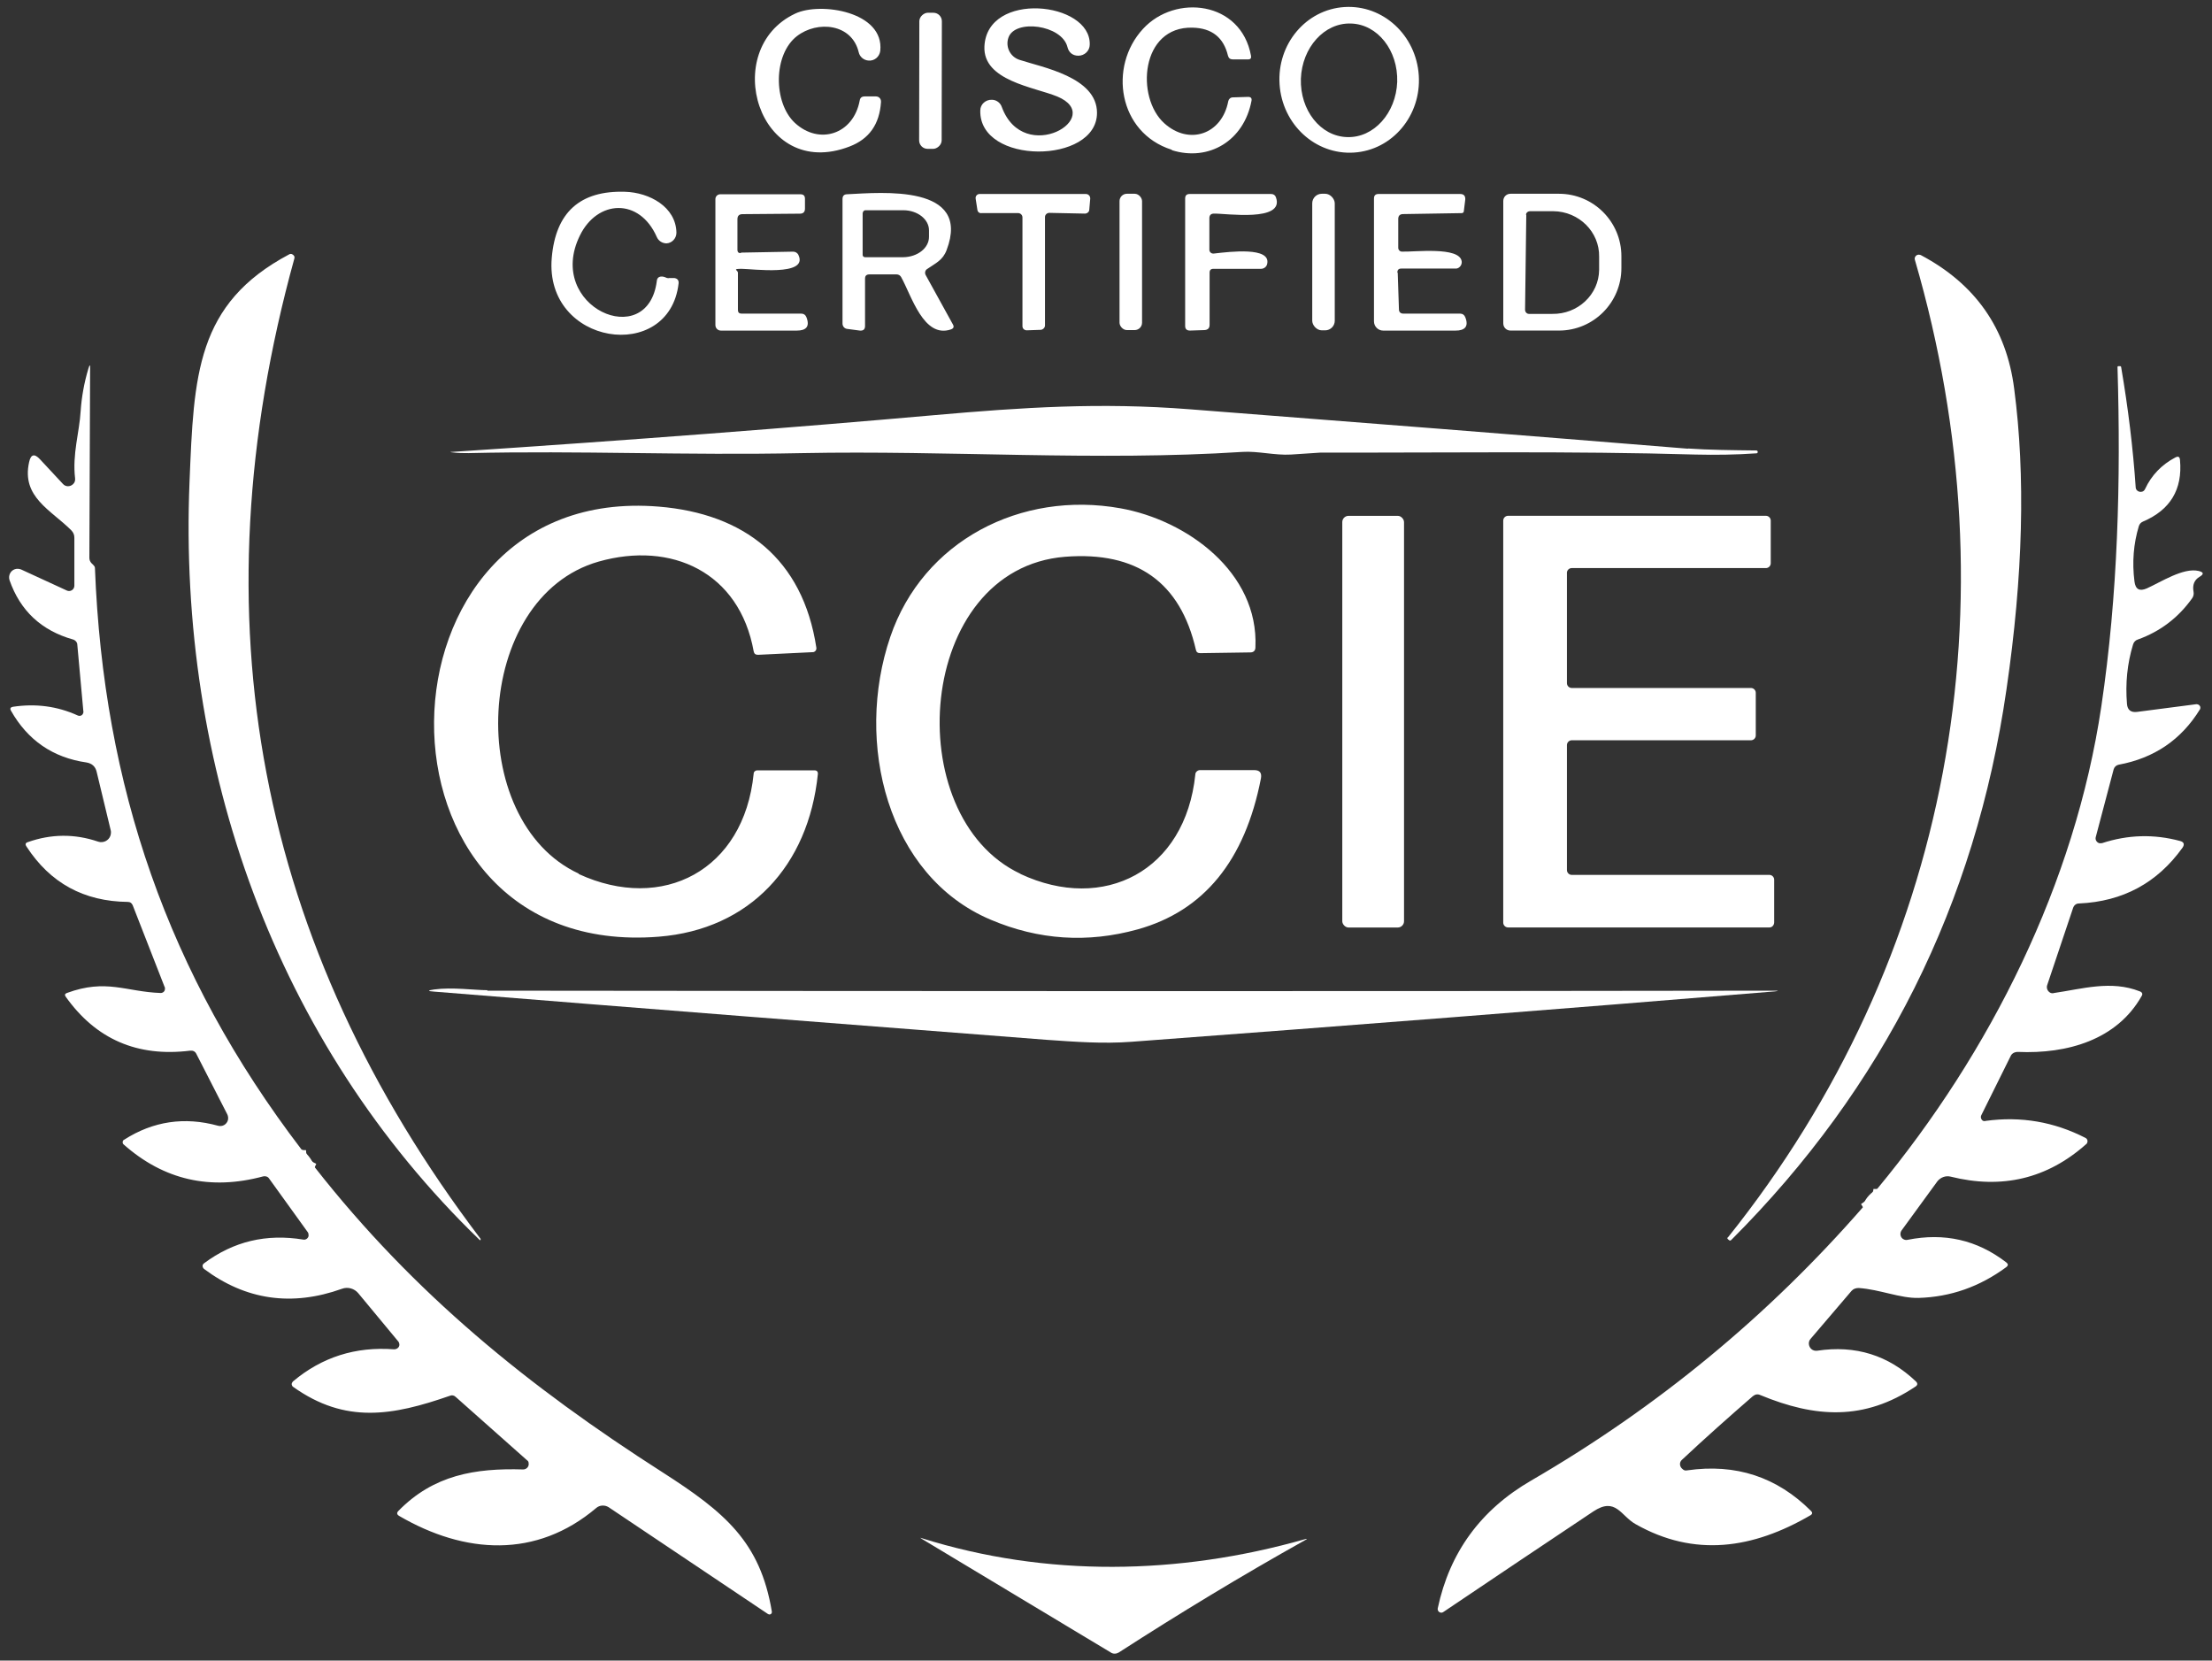 <svg xmlns="http://www.w3.org/2000/svg" id="Layer_1" data-name="Layer 1" viewBox="0 0 600 450.37"><rect x="0" y="0" width="600" height="450.37" fill="#333333" stroke="none"/><defs><style>      .cls-1, .cls-2 {        fill: #fff;      }      .cls-2 {        stroke: #fff;        stroke-width: 2px;      }    </style></defs><path class="cls-2" d="M82.02,311.9c-.07,2.04,1.05,3.61,3.35,4.66M505.35,327.4c2.56-1.71,3.81-3.35,3.81-4.93" vector-effect="non-scaling-stroke"></path><path class="cls-1" d="M216.25,9.73c-6.57,4.99-6.5,18.13-.66,23.58,6.57,6.11,15.89,3.15,17.6-6.04.13-.79.59-1.12,1.38-1.12h3.02c.79,0,1.38.59,1.38,1.38v.13c-.39,6.04-3.22,10.05-8.54,12.08-24.82,9.52-35.33-26.4-14.71-36.06,6.83-3.22,24.17-.53,23.05,10.11-.2,1.64-1.64,2.82-3.28,2.63-1.25-.13-2.3-1.05-2.56-2.23-1.84-7.82-11.23-8.67-16.75-4.4h0l.07-.07h0ZM317.79,40.6c-14.45-4.6-17.21-22.53-7.75-32.77,8.73-9.52,26.6-7.55,29.29,7.29.13.66-.13.99-.79.99h-4.14c-.72,0-1.12-.33-1.31-.99-1.18-4.93-4.33-7.49-9.59-7.62-14.12-.39-15.5,18.91-7.68,25.94,6.7,6.04,15.63,3.02,17.34-5.98.13-.59.59-1.05,1.25-1.05l4.14-.13c.72,0,1.05.33.92,1.05-2.04,10.84-11.56,16.55-21.61,13.4h0v-.13h-.07Z"></path><path class="cls-1" d="M367.24,41.38c-10.44.66-19.44-7.62-20.16-18.52h0c-.72-10.9,7.16-20.29,17.6-20.95,10.44-.66,19.44,7.62,20.16,18.52h0c.72,10.9-7.16,20.29-17.6,20.95h0ZM365.4,37.18c7.22.26,13.27-6.5,13.59-14.97h0c.26-8.54-5.32-15.63-12.54-15.83h0c-7.22-.26-13.27,6.5-13.59,14.97h0c-.26,8.54,5.32,15.63,12.54,15.83h0ZM286.72,26.15c-6.3-2.56-20.1-4.27-19.7-13.53.66-15.17,28.9-12.22,28.57-.53,0,1.71-1.44,3.02-3.09,3.02s-2.63-.99-2.96-2.36c-1.51-6.04-14.32-7.68-16.02-2.5-.85,2.5.53,5.19,3.02,5.98h0c6.17,2.04,21.02,4.66,21.02,14.38,0,13.99-32.05,14.19-31.66-.66,0-1.64,1.44-2.96,3.15-2.89,1.18,0,2.3.79,2.69,1.97,5.98,16.16,28.5,2.69,14.97-2.89h0Z"></path><rect class="cls-1" x="233.94" y="18.86" width="36.91" height="6.11" rx="2.3" ry="2.3" transform="translate(230.04 274.27) rotate(-89.9)"></rect><path class="cls-1" d="M181.38,75.4h1.51c.85.13,1.25.59,1.18,1.44-2.5,21.87-36.45,16.88-34.41-6.9,1.05-12.35,7.68-18.32,19.9-17.93,6.57.2,13.79,4.07,13.92,11.1,0,1.51-1.18,2.82-2.69,2.89-1.12,0-2.17-.66-2.63-1.71-4.73-10.77-16.16-10.11-20.88-.39-9.46,19.31,18.45,31.66,20.88,12.28.07-.72.46-1.12,1.18-1.18.33,0,.59,0,.92.13.39.2.79.33,1.25.33h-.13v-.07h0ZM201.02,68.51l14.12-.26c.59,0,1.18.33,1.44.92,2.76,5.85-12.61,3.74-15.37,3.74s-1.05.33-1.05,1.05v10.11c0,.66.33.99.99.99h16.22c.66,0,1.12.33,1.38.99.99,2.56-.13,3.61-2.63,3.61h-20.56c-.85,0-1.51-.66-1.51-1.51v-34.15c0-.72.59-1.31,1.31-1.31h21.74c.85,0,1.25.39,1.25,1.25v2.63c0,.92-.46,1.38-1.38,1.38l-15.56.13c-.92,0-1.38.46-1.38,1.38v8.34c0,.53.26.85.85.85h0l.13-.13h0ZM229.85,52.68c9.33-.46,33.69-2.76,26.93,15.11-1.05,2.82-2.96,3.55-5.32,5.19-.53.33-.66,1.05-.39,1.58l7.42,13.46c.33.59.2,1.05-.53,1.31-7.42,2.56-10.7-9.13-13.53-14.19-.26-.46-.72-.72-1.25-.72h-7.29c-.85,0-1.25.33-1.25,1.18v12.81c0,.92-.46,1.31-1.38,1.25l-3.48-.46c-.72-.07-1.25-.72-1.25-1.44v-33.76c0-.85.39-1.31,1.25-1.31h.07ZM233.99,57.74v11.43c0,.33.33.59.66.59h10.38c3.87-.07,6.96-2.5,6.96-5.52v-1.77c0-3.02-3.15-5.45-6.96-5.45h-10.38c-.33.07-.59.33-.59.66h-.07v.07ZM276.15,57.8h-9.92c-.59.07-1.05-.33-1.12-.92l-.46-2.96c-.13-.66.33-1.25.99-1.31h28.9c.66,0,1.18.53,1.18,1.18v.13l-.26,2.96c0,.59-.59,1.05-1.18,1.05l-9.65-.2c-.66,0-1.18.53-1.18,1.12h0v29.42c0,.59-.53,1.12-1.12,1.18l-3.81.13c-.66,0-1.18-.46-1.18-1.12h0v-29.49c0-.66-.53-1.18-1.18-1.18h0Z"></path><rect class="cls-1" x="303.67" y="52.55" width="6.11" height="36.97" rx="2" ry="2"></rect><path class="cls-1" d="M328.1,73.89v14.19c0,.92-.46,1.38-1.38,1.44l-3.94.13c-.85,0-1.31-.39-1.31-1.25v-34.54c0-.85.39-1.25,1.25-1.25h22.07c.66,0,1.12.33,1.31.92,2.43,6.76-13.59,4.33-16.81,4.4-.85,0-1.25.46-1.25,1.25v8.54c0,.59.46,1.05,1.05,1.05h.13c4.53-.53,15.5-1.84,14.51,2.76-.13.79-.85,1.38-1.71,1.38h-12.94c-.66,0-.99.39-.99,1.05h0v-.07Z"></path><rect class="cls-1" x="355.94" y="52.55" width="6.11" height="37.04" rx="2.6" ry="2.6"></rect><path class="cls-1" d="M379.13,73.96l.33,9.92c0,.79.46,1.18,1.25,1.18h15.37c.66,0,1.12.33,1.38.99.99,2.5-.13,3.61-2.63,3.61h-19.64c-1.38,0-2.5-1.12-2.5-2.5h0v-33.3c0-.85.39-1.25,1.25-1.25h22.13c.99,0,1.44.53,1.38,1.51l-.39,3.15c0,.33-.26.53-.59.53l-15.89.26c-.85,0-1.31.46-1.31,1.31v7.82c0,.59.46,1.05.99,1.05,3.35.13,15.63-1.44,16.22,2.63.13.92-.53,1.84-1.44,1.97h-14.97c-.72,0-1.05.39-1.05,1.12h.13,0ZM407.76,54.52c0-1.12.85-1.97,1.97-1.97h13.13c9.33,0,16.94,7.55,16.94,16.94v3.22c0,9.33-7.55,16.94-16.94,16.94h-13.13c-1.12,0-1.97-.85-1.97-1.97h0v-33.17ZM414,58.33l-.33,25.68c0,.59.46,1.12,1.05,1.12h6.3c6.96.13,12.68-5.25,12.74-11.95v-3.55c.13-6.7-5.45-12.28-12.41-12.35h-6.3c-.59,0-1.12.39-1.12.99h.07v.07h0Z"></path><path class="cls-1" d="M130.35,336.07v.26h-.2c-55.56-53.66-81.9-128.59-78.74-205.69,1.18-28.83,1.77-48.27,27.06-61.67.46-.26,1.05,0,1.31.46.13.2.13.46.07.66-26.93,97.46-10.11,186.12,50.57,265.98h-.07ZM468.64,335.67c60.75-75.92,77.89-172.07,50.77-265.19-.2-.59.2-1.25.79-1.38.26-.07.59,0,.79.07,14.78,7.82,23.25,19.83,25.35,36.25,3.09,23.51,2.43,50.7-2.1,81.63-8.41,58.19-33.3,107.9-74.61,149.21-.26.26-.46.26-.72,0-.2-.13-.33-.26-.39-.46v-.13h.13,0Z"></path><path class="cls-1" d="M82.02,311.9c-.07,2.04,1.05,3.61,3.35,4.66,26.93,34.35,58.12,59.57,94.24,82.68,17.01,10.9,26.6,18.91,29.75,37.83.07.33-.13.72-.53.79-.2,0-.33,0-.53-.13l-43.21-28.96c-1.05-.66-2.43-.59-3.35.2-16.29,13.79-35.66,12.54-53.46,2.17-.66-.39-.72-.85-.2-1.38,9.52-9.72,20.75-11.62,33.82-11.23.85,0,1.51-.66,1.51-1.44s-.2-.85-.53-1.12l-19.24-17.08c-.46-.46-1.05-.59-1.64-.33-15.5,5.39-28.31,7.68-42.49-2.43-.39-.26-.53-.85-.2-1.25,0,0,.07-.13.13-.2,7.88-6.63,17.01-9.52,27.45-8.73.72,0,1.38-.46,1.44-1.18,0-.33-.07-.72-.33-.99l-10.84-13.07c-1.05-1.25-2.82-1.77-4.4-1.18-13.59,4.86-26.07,3.09-37.43-5.39-.39-.33-.53-.92-.2-1.31,0,0,.13-.13.2-.2,8.01-5.98,16.94-8.08,26.93-6.44.66.13,1.31-.33,1.44-.99,0-.33,0-.72-.2-.99l-10.51-14.58c-.33-.53-.99-.72-1.58-.59-14.38,3.87-26.99.99-37.89-8.67-.33-.26-.33-.79-.07-1.12,0,0,.13-.13.2-.13,7.88-5.06,16.42-6.3,25.48-3.81,1.18.33,2.36-.33,2.69-1.51.13-.53.07-1.12-.2-1.64l-8.34-16.29c-.33-.72-.92-.99-1.71-.92-14.32,1.77-25.55-3.09-33.76-14.65-.33-.46-.2-.79.33-.99,10.7-3.94,16.02-.33,25.42,0,.66,0,1.18-.46,1.18-1.12s0-.33-.07-.46l-8.67-22.2c-.26-.59-.66-.92-1.31-.92-11.95-.13-21.08-5.12-27.52-15.04-.39-.59-.26-.99.39-1.18,6.3-2.23,12.68-2.3,19.05-.13,1.38.46,2.89-.26,3.35-1.64.13-.46.2-.99.07-1.44l-3.81-15.83c-.33-1.44-1.25-2.3-2.76-2.56-9.13-1.31-15.96-6.04-20.49-14.05-.33-.59-.13-.92.53-1.05,6.11-.92,11.95-.2,17.6,2.36.59.26,1.25,0,1.44-.59.07-.2.13-.33.07-.53l-1.64-18.06c0-.66-.53-1.25-1.18-1.44-8.6-2.43-14.32-7.82-17.21-16.09-.39-1.25.26-2.56,1.44-2.96.59-.2,1.18-.13,1.71.07l12.41,5.71c.72.33,1.58,0,1.9-.72.07-.2.13-.39.13-.59v-13c0-.79-.26-1.44-.85-2.04-5.52-5.52-13.53-9-11.43-18.45.46-2.17,1.44-2.43,2.96-.79l6.24,6.7c.72.79,1.9.79,2.69.07.46-.39.66-.99.59-1.58-.79-6.63,1.18-12.54,1.51-18.32.26-3.74.92-7.55,2.1-11.49.33-1.12.53-1.12.46,0l-.2,51.36c0,.53.2,1.05.59,1.44l.59.59c.2.2.33.46.33.72,2.3,59.04,19.7,110.14,56.02,157.68h0l.2.13h0ZM505.35,327.4c2.56-1.71,3.81-3.35,3.81-4.93,30.8-37.17,53.66-82.88,60.81-130.82,4.53-30.41,5.32-61.34,4.4-92.08,0-.13,0-.2.2-.26h.53c.13,0,.26.13.26.26,1.9,11.16,3.22,22,3.94,32.57,0,.72.66,1.31,1.44,1.25.53,0,.92-.33,1.12-.79,1.71-3.68,4.47-6.57,8.21-8.54.79-.39,1.18-.2,1.25.72.72,7.95-2.63,13.53-10.05,16.68-.59.26-.92.66-1.12,1.25-1.44,4.79-1.84,9.79-1.18,14.97.26,2.17,1.38,2.76,3.35,1.9,3.81-1.71,9.92-5.71,14.05-4.73,1.38.33,1.51.85.26,1.58-1.44.85-1.97,2.23-1.64,4.01.13.66,0,1.31-.39,1.84-3.74,5.25-8.67,9-14.71,11.16-.66.2-1.12.72-1.31,1.38-1.58,5.19-2.1,10.57-1.64,16.09.13,1.64,1.05,2.36,2.69,2.17l16.16-2.1c.53,0,.99.33,1.05.85,0,.2,0,.46-.13.59-5.06,8.21-12.41,13.2-22,14.97-.66.13-1.18.59-1.38,1.25l-4.86,18.39c-.2.72.26,1.44.92,1.64.26.07.53,0,.79,0,7.03-2.3,14.05-2.5,21.15-.59,1.05.26,1.31.92.66,1.84-6.83,9.52-16.16,14.58-28.04,15.11-.79,0-1.38.46-1.64,1.25l-7.03,20.95c-.26.85.2,1.77,1.05,2.1.26,0,.53.13.72,0,7.75-1.12,15.56-3.55,23.38-.46.66.26.85.72.46,1.31-6.7,11.82-20.1,15.7-33.56,15.11-.85,0-1.64.39-1.97,1.18l-7.95,16.02c-.26.53,0,1.25.53,1.51.2,0,.39.13.66,0,9.59-1.31,18.59.26,27.06,4.6.53.26.72.85.46,1.38,0,.13-.13.2-.26.33-10.57,9.39-22.85,12.28-36.78,8.8-1.31-.33-2.69.2-3.55,1.25l-9.72,13.33c-.53.72-.39,1.77.33,2.3.39.26.85.39,1.31.26,9.92-1.97,18.78,0,26.73,6.11.59.46.59.85,0,1.31-7.22,5.32-15.11,8.08-23.77,8.34-4.99.13-10.51-2.3-16.22-2.69-.79,0-1.44.2-1.97.79l-11.1,13c-.72.79-.59,2.04.2,2.76.46.39.99.53,1.58.46,10.44-1.58,19.37,1.25,26.8,8.34.53.53.46.99-.13,1.38-13.92,9.33-27.19,8.47-42.1,2.3-.72-.33-1.38-.2-2.04.33-6.5,5.65-12.94,11.36-19.24,17.27-.66.59-.66,1.64,0,2.3s.92.59,1.44.53c13.2-1.9,24.37,1.77,33.63,11.03.39.39.39.79-.13,1.12-15.63,9.13-31.52,11.49-47.48,2.43-4.01-2.23-5.39-7.49-11.49-3.42-13.59,9.06-27.12,18.13-40.65,27.25-.46.33-1.05.2-1.38-.26-.13-.2-.2-.53-.13-.79,3.22-15.11,11.62-26.66,25.35-34.61,34.28-19.9,64.3-44.66,90.11-74.28h0l-.07.13h0ZM457.87,121.64c5.39.39,12.28.46,18.52.53.2,0,.39.13.39.39s-.13.39-.39.39h0c-5.52.39-11.03.46-16.48.33-33.82-.99-67.84-.46-101.73-.53,0,0-2.76.2-8.01.53-4.33.26-9.06-.99-13.13-.72-39.6,2.56-79.79-.46-119.53.33-31.66.66-60.29-.72-90.37,0-1.44,0-2.96,0-4.47-.2-.66-.07-.66-.13,0-.13,48.8-3.22,92.4-6.57,130.89-9.98,23.84-2.1,44.86-3.48,69.16-1.58,45.05,3.48,90.17,7.03,135.22,10.7h-.07v-.07h0Z"></path><path class="cls-1" d="M156.95,237.03c22.79,10.51,44.86-.99,47.48-27.19,0-.53.46-.92.99-.92h15.43c.72,0,1.05.33.99,1.05-2.56,24.82-18.45,42.1-43.15,44.07-82.42,6.57-80.12-123.21,0-116.64,23.12,1.9,39.08,14.12,42.75,38.29.07.53-.26,1.05-.85,1.18h-.13l-14.84.72c-.66,0-1.05-.26-1.18-.92-3.87-21.54-22.33-29.95-42.03-24.37-34.15,9.72-36.58,70.27-5.39,84.65h0l-.07.07h0ZM276.81,237.03c22.59,10.57,44.72-.79,47.42-26.99,0-.66.66-1.18,1.25-1.18h14.71c1.51,0,2.1.72,1.84,2.23-4.33,22.33-15.5,35.99-33.49,40.98-13.53,3.74-26.8,2.89-39.8-2.63-28.04-11.82-37.04-48.01-27.25-76.71,8.87-26.07,35.46-39.73,62.46-34.87,17.99,3.22,37.5,17.34,36.58,37.7,0,.92-.53,1.38-1.38,1.38l-13.59.2c-.66,0-1.05-.26-1.18-.92-4.2-18.32-16.02-26.73-35.46-25.22-40.52,3.22-45.25,70.4-12.15,85.97h0l.07.07h0Z"></path><rect class="cls-1" x="364.09" y="139.9" width="16.75" height="111.65" rx="1.7" ry="1.7"></rect><path class="cls-1" d="M425.03,155.46v29.82c0,.72.59,1.31,1.31,1.31h48.6c.72,0,1.31.59,1.31,1.31h0v11.56c0,.72-.59,1.31-1.31,1.31h-48.6c-.72,0-1.31.59-1.31,1.31h0v33.89c0,.72.59,1.31,1.31,1.31h53.59c.72,0,1.31.59,1.31,1.31v11.56c0,.72-.53,1.38-1.25,1.38h-70.93c-.72,0-1.31-.59-1.31-1.31h0v-109.02c0-.72.59-1.31,1.31-1.31h69.94c.72,0,1.31.59,1.31,1.31h0v11.56c0,.72-.59,1.31-1.31,1.31h-52.67c-.72,0-1.31.59-1.31,1.31h0v.07h0Z"></path><path class="cls-1" d="M132.19,268.68c116.38.13,232.82.2,349.19,0,1.14,0,1.14.07,0,.2-58.12,4.79-116.31,9.33-174.43,13.66-7.75.59-15.43,0-23.05-.53-55.36-4.27-110.73-8.6-166.09-13.07-1.9-.13-1.9-.33,0-.59,4.79-.66,11.03.2,14.38.2h0v.13h0Z"></path><path class="cls-1" d="M82.02,311.9c1.58,1.25,2.69,2.76,3.35,4.66-2.3-1.05-3.42-2.63-3.35-4.66ZM509.1,322.47c0,1.58-1.25,3.22-3.81,4.93.33-1.9,1.58-3.48,3.81-4.93Z"></path><path class="cls-1" d="M250.01,417.17c33.89,10.64,69.68,9.98,103.77.33.85-.26.92-.13.13.26-17.14,9.59-33.95,19.77-50.44,30.41-.66.39-1.51.46-2.17,0l-51.36-30.87c-.39-.26-.39-.33,0-.13h.07,0Z"></path></svg>